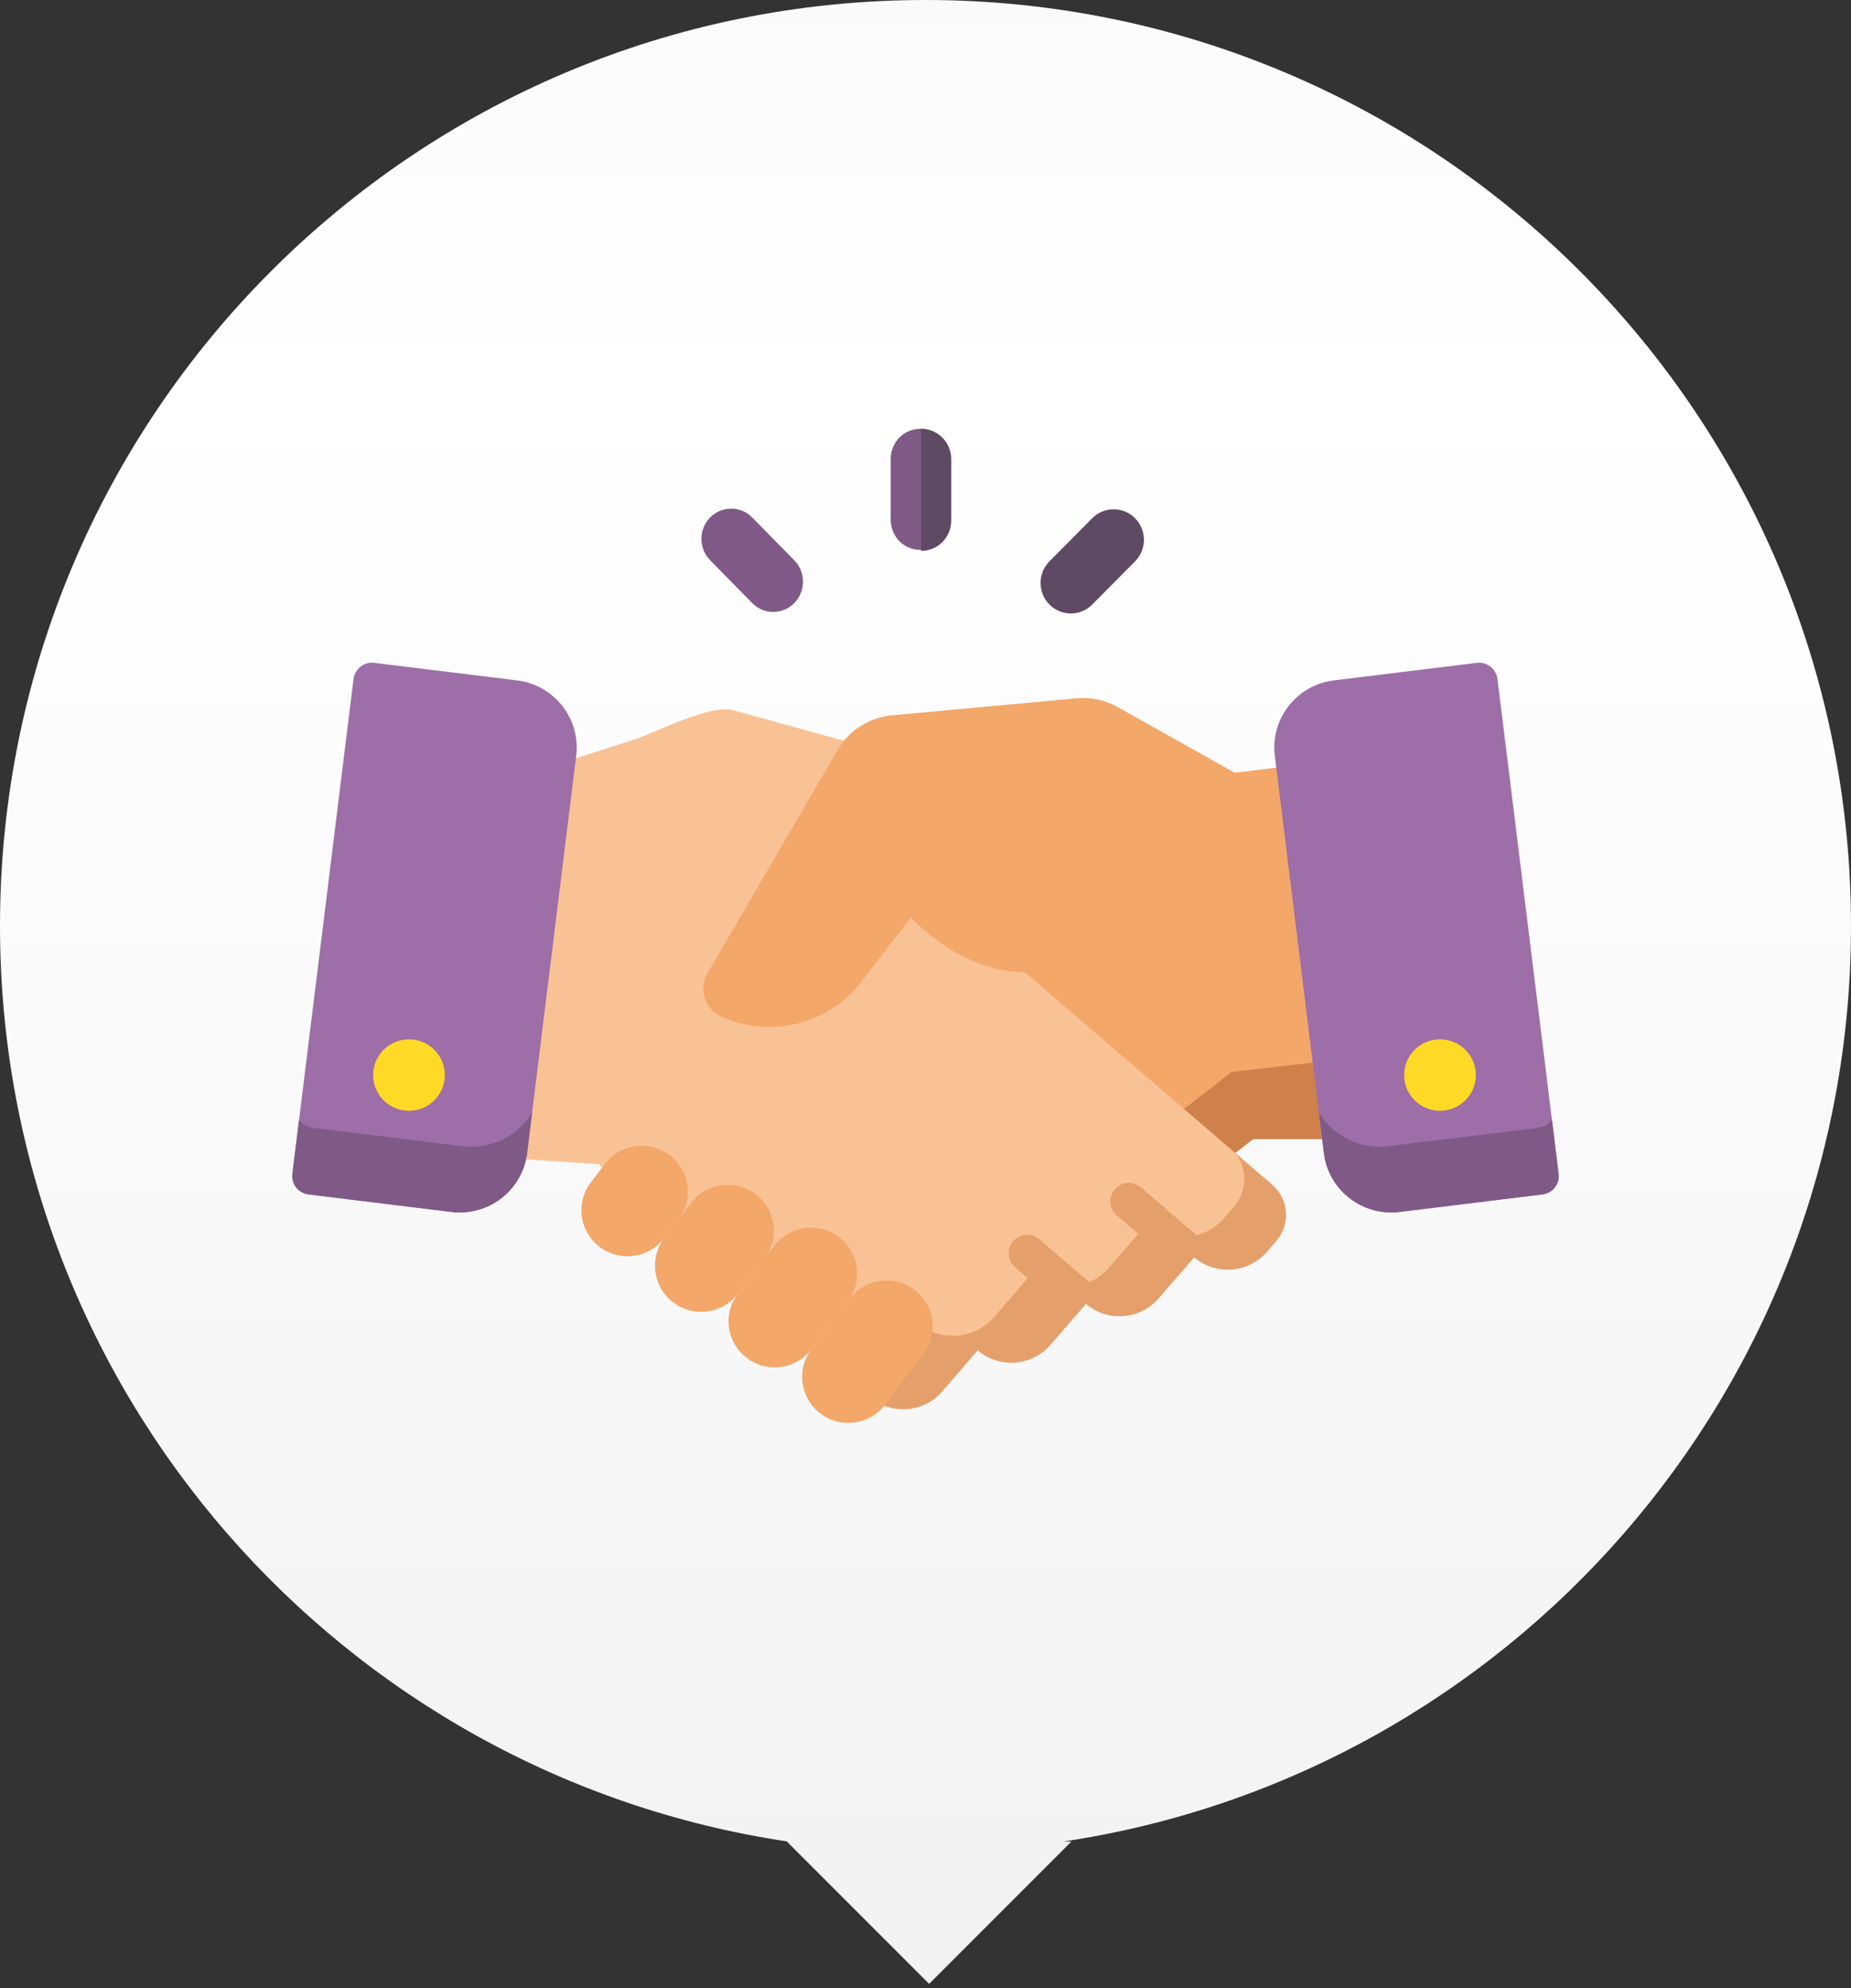 <?xml version="1.0" encoding="UTF-8"?> <svg xmlns="http://www.w3.org/2000/svg" xmlns:xlink="http://www.w3.org/1999/xlink" width="190px" height="204px" viewBox="0 0 190 204" version="1.1"><rect x="0" y="0" width="190" height="204" fill="#333333" stroke="none"/><title>Group 42</title><defs><linearGradient x1="50%" y1="0%" x2="50%" y2="100%" id="linearGradient-1"><stop stop-color="#FAFAFA" offset="0%"></stop><stop stop-color="#FFFFFF" offset="19.985%"></stop><stop stop-color="#F2F2F2" offset="100%"></stop></linearGradient></defs><g id="rediseno-2023" stroke="none" stroke-width="1" fill="none" fill-rule="evenodd"><g id="08_PARTNER_PROGRAM_V2-Copy" transform="translate(-866, -339)"><g id="Group-42" transform="translate(866, 339)"><g id="Group-5-Copy" fill="url(#linearGradient-1)"><path d="M95,0 C147.467,0 190,42.533 190,95 C190,142.664 154.897,182.13 109.133,188.956 L109.974,188.955 L95.372,203.557 L80.77,188.955 L80.867,188.956 C35.103,182.13 0,142.664 0,95 C0,42.533 42.533,0 95,0 Z" id="Combined-Shape"></path></g><g id="Group-6" transform="translate(30, 44)" fill-rule="nonzero"><g id="handshake" transform="translate(0, 24)"><path d="M106.198,37.255 L102.896,10.532 L96.707,11.291 L96.71,11.287 L84.713,4.561 C83.433,3.844 81.965,3.531 80.502,3.666 L61.56,5.411 C59.231,5.626 57.15,6.949 55.975,8.964 L42.624,31.856 C41.638,33.546 42.412,35.714 44.248,36.405 L44.794,36.61 C45.845,37.006 46.925,37.235 48.004,37.324 L46.312,38.792 L42.928,41.73 L33.301,49.909 C31.588,51.396 31.41,53.984 32.903,55.691 L33.879,56.805 C35.796,58.995 39.133,59.222 41.335,57.312 L45.014,61.516 C46.21,62.884 47.963,63.49 49.646,63.283 C50.658,63.159 51.645,62.741 52.47,62.023 L56.145,66.227 C57.345,67.599 59.097,68.2 60.781,67.994 C61.793,67.87 62.78,67.456 63.605,66.738 L65.602,68.457 C67.52,70.651 70.86,70.878 73.063,68.968 L75.778,66.608 L98.603,48.9 L98.627,48.877 L107.633,48.868 L106.198,37.255 Z" id="Path" fill="#F3A769"></path><path d="M96.416,41.993 L96.391,42.015 L73.566,59.723 L70.851,62.083 C68.649,63.993 65.308,63.766 63.391,61.573 L61.394,59.853 C60.569,60.571 59.581,60.985 58.57,61.109 C56.886,61.316 55.134,60.714 53.933,59.342 L50.258,55.138 C49.434,55.857 48.446,56.274 47.435,56.399 C45.751,56.605 43.999,56 42.803,54.631 L39.123,50.428 C37.238,52.063 34.523,52.127 32.578,50.738 C31.58,52.237 31.659,54.268 32.903,55.691 L33.88,56.805 C35.797,58.995 39.133,59.222 41.336,57.312 L45.015,61.516 C46.211,62.884 47.963,63.49 49.647,63.283 C50.659,63.159 51.646,62.741 52.471,62.023 L56.146,66.227 C57.346,67.599 59.098,68.2 60.782,67.994 C61.794,67.87 62.781,67.456 63.606,66.738 L65.603,68.457 C67.521,70.651 70.861,70.878 73.063,68.968 L75.778,66.608 L98.603,48.9 L98.628,48.877 L107.633,48.869 L106.637,40.806 L96.416,41.993 Z" id="Path" fill="#D0814B"></path><path d="M100.572,53.552 L88.343,43.047 L84.942,40.128 L82.509,38.041 L72.046,29.057 L73.254,18.81 C73.663,15.345 71.473,12.101 68.097,11.17 L45.29,4.883 C42.877,4.218 37.256,7.185 35.105,7.884 L23.81,11.501 L24.005,12.298 L20.852,39.039 L19.481,50.66 L31.465,51.454 L31.49,51.477 L56.526,72.974 L59.254,75.319 C61.467,77.217 64.806,76.972 66.711,74.767 L70.362,70.547 C71.191,71.26 72.181,71.669 73.193,71.787 C74.878,71.985 76.627,71.374 77.82,69.995 L81.471,65.771 C82.3,66.485 83.289,66.897 84.302,67.015 C85.987,67.213 87.736,66.598 88.924,65.223 L92.58,60.999 C94.792,62.897 98.128,62.651 100.033,60.45 L101.003,59.331 C102.486,57.616 102.294,55.029 100.572,53.552 Z" id="Path" fill="#F9C295"></path><g id="Group" transform="translate(57.604, 50.352)" fill="#E59F6A"><path d="M42.968,3.2 L39.243,0 C40.454,1.599 40.429,3.874 39.063,5.454 L38.032,6.643 C36.01,8.979 32.47,9.24 30.121,7.225 L26.24,11.709 C24.978,13.168 23.122,13.821 21.333,13.612 C20.258,13.486 19.208,13.048 18.328,12.291 L14.452,16.775 C13.186,18.238 11.329,18.887 9.541,18.678 C8.466,18.552 7.415,18.118 6.536,17.361 L2.659,21.841 C1.929,22.686 0.999,23.256 0,23.549 L1.65,24.967 C3.863,26.865 7.202,26.62 9.107,24.416 L12.758,20.195 C13.587,20.909 14.577,21.317 15.59,21.436 C17.274,21.633 19.023,21.022 20.216,19.643 L23.868,15.419 C24.696,16.133 25.686,16.545 26.698,16.664 C28.383,16.861 30.132,16.246 31.32,14.871 L34.976,10.647 C37.189,12.545 40.524,12.299 42.429,10.099 L43.399,8.979 C44.882,7.264 44.69,4.677 42.968,3.2 Z" id="Path"></path><path d="M36.214,9.24 L29.513,3.485 C28.717,2.801 27.514,2.889 26.827,3.683 C26.14,4.476 26.229,5.674 27.026,6.358 L33.715,12.104 L34.976,10.647 C35.479,11.079 36.042,11.394 36.631,11.606 C37.066,10.835 36.912,9.84 36.214,9.24 Z" id="Path"></path><path d="M25.5,16.376 C25.959,15.601 25.812,14.587 25.103,13.978 L19.084,8.808 C18.287,8.124 17.085,8.212 16.398,9.006 C15.711,9.799 15.8,10.997 16.597,11.681 L22.616,16.852 C22.619,16.854 22.621,16.855 22.624,16.857 L23.868,15.419 C24.363,15.846 24.918,16.163 25.5,16.376 Z" id="Path"></path></g><g id="Group" transform="translate(29.678, 3.636)" fill="#F3A769"><path d="M2.412,47.792 L0.961,49.7 C-0.619,51.778 -0.208,54.738 1.878,56.312 L1.878,56.312 C3.963,57.885 6.935,57.476 8.515,55.399 L9.965,53.491 C11.545,51.413 11.134,48.453 9.049,46.879 L9.049,46.879 C6.963,45.305 3.991,45.714 2.412,47.792 Z" id="Path"></path><path d="M11.246,51.805 L8.515,55.399 C6.935,57.476 7.345,60.437 9.431,62.01 L9.431,62.01 C11.517,63.584 14.489,63.175 16.068,61.097 L18.8,57.504 C20.38,55.426 19.969,52.466 17.884,50.892 L17.884,50.892 C15.797,49.319 12.826,49.727 11.246,51.805 Z" id="Path"></path><path d="M19.791,56.2 L16.068,61.097 C14.489,63.175 14.899,66.135 16.985,67.709 L16.985,67.709 C19.071,69.282 22.042,68.874 23.622,66.796 L27.345,61.898 C28.924,59.821 28.514,56.861 26.428,55.287 L26.428,55.287 C24.342,53.713 21.371,54.122 19.791,56.2 Z" id="Path"></path><path d="M27.561,61.614 L23.622,66.796 C22.042,68.873 22.453,71.833 24.538,73.407 L24.538,73.407 C26.624,74.981 29.596,74.572 31.175,72.494 L35.115,67.313 C36.694,65.235 36.284,62.275 34.198,60.701 L34.198,60.701 C32.112,59.128 29.14,59.536 27.561,61.614 Z" id="Path"></path><path d="M67.032,7.651 L55.035,0.925 C53.755,0.208 52.286,-0.104 50.824,0.031 L31.881,1.776 C29.553,1.99 27.472,3.314 26.297,5.328 L12.946,28.221 C11.96,29.911 12.734,32.079 14.57,32.77 L15.116,32.975 C20.01,34.816 25.537,33.249 28.724,29.117 L33.84,22.485 C33.84,22.485 46.136,36.668 59.674,20.105" id="Path"></path></g><path d="M129.986,52.442 L123.711,1.665 C123.649,1.166 123.391,0.712 122.993,0.402 C122.595,0.092 122.09,-0.047 121.588,0.014 L106.915,1.814 C103.105,2.281 100.386,5.75 100.855,9.546 L105.894,50.319 C106.327,53.829 109.336,56.408 112.8,56.408 C113.082,56.408 113.368,56.391 113.656,56.356 L128.328,54.556 C129.372,54.428 130.114,53.482 129.986,52.442 Z" id="Path" fill="#9E6EA8"></path><path d="M129.986,52.442 L129.297,46.868 C128.984,47.325 128.486,47.651 127.892,47.724 L112.511,49.61 C112.21,49.647 111.91,49.665 111.614,49.665 C109.024,49.665 106.678,48.288 105.38,46.164 L105.893,50.318 C106.327,53.828 109.336,56.408 112.8,56.408 C113.082,56.408 113.368,56.391 113.655,56.356 L128.328,54.556 C129.372,54.428 130.114,53.482 129.986,52.442 Z" id="Path" fill="#7F5A87"></path><path d="M23.085,1.814 L8.412,0.014 C7.91,-0.047 7.405,0.092 7.007,0.402 C6.609,0.711 6.351,1.166 6.289,1.665 L0.014,52.442 C-0.114,53.482 0.628,54.428 1.672,54.556 L16.344,56.356 C16.632,56.391 16.917,56.408 17.2,56.408 C20.663,56.408 23.673,53.828 24.106,50.318 L29.145,9.546 C29.614,5.75 26.895,2.281 23.085,1.814 Z" id="Path" fill="#9E6EA8"></path><path d="M0.014,52.442 L0.703,46.868 C1.016,47.325 1.514,47.651 2.108,47.724 L17.489,49.61 C17.79,49.647 18.09,49.665 18.386,49.665 C20.976,49.665 23.322,48.288 24.62,46.164 L24.107,50.318 C23.673,53.828 20.664,56.408 17.2,56.408 C16.918,56.408 16.632,56.391 16.345,56.356 L1.672,54.556 C0.628,54.428 -0.114,53.482 0.014,52.442 Z" id="Path" fill="#7F5A87"></path><g id="Group" transform="translate(8.301, 38.644)" fill="#FED925"><ellipse id="Oval" cx="109.511" cy="3.667" rx="3.681" ry="3.667"></ellipse><ellipse id="Oval" cx="3.681" cy="3.667" rx="3.681" ry="3.667"></ellipse></g></g><g id="Group-17" transform="translate(42, 0)"><path d="M25.533,3.105 L25.533,9.316 C25.533,11.056 24.19,12.422 22.48,12.422 C20.771,12.422 19.428,11.056 19.428,9.316 L19.428,3.105 C19.428,1.366 20.771,0 22.48,0 C24.19,0 25.533,1.366 25.533,3.105 Z" id="Path" fill="#7F5A87"></path><path d="M5.211,17.878 L0.894,13.486 C-0.298,12.273 -0.298,10.308 0.894,9.095 C2.087,7.882 4.019,7.882 5.211,9.095 L9.528,13.486 C10.72,14.699 10.72,16.665 9.528,17.878 C8.335,19.091 6.403,19.091 5.211,17.878 Z" id="Path" fill="#7F5A87"></path><g id="Group" transform="translate(22.533, 0)" fill="#5F4A64"><path d="M13.188,18.03 C11.974,16.806 11.974,14.824 13.188,13.601 L17.583,9.172 C18.797,7.949 20.764,7.949 21.978,9.172 C23.192,10.396 23.192,12.378 21.978,13.601 L17.583,18.03 C16.369,19.253 14.402,19.253 13.188,18.03 Z" id="Path"></path><path d="M3.108,3.132 L3.108,9.396 C3.108,11.15 1.741,12.527 0,12.527 L0,0 C1.741,0 3.108,1.378 3.108,3.132 Z" id="Path"></path></g></g></g></g></g></g></svg>